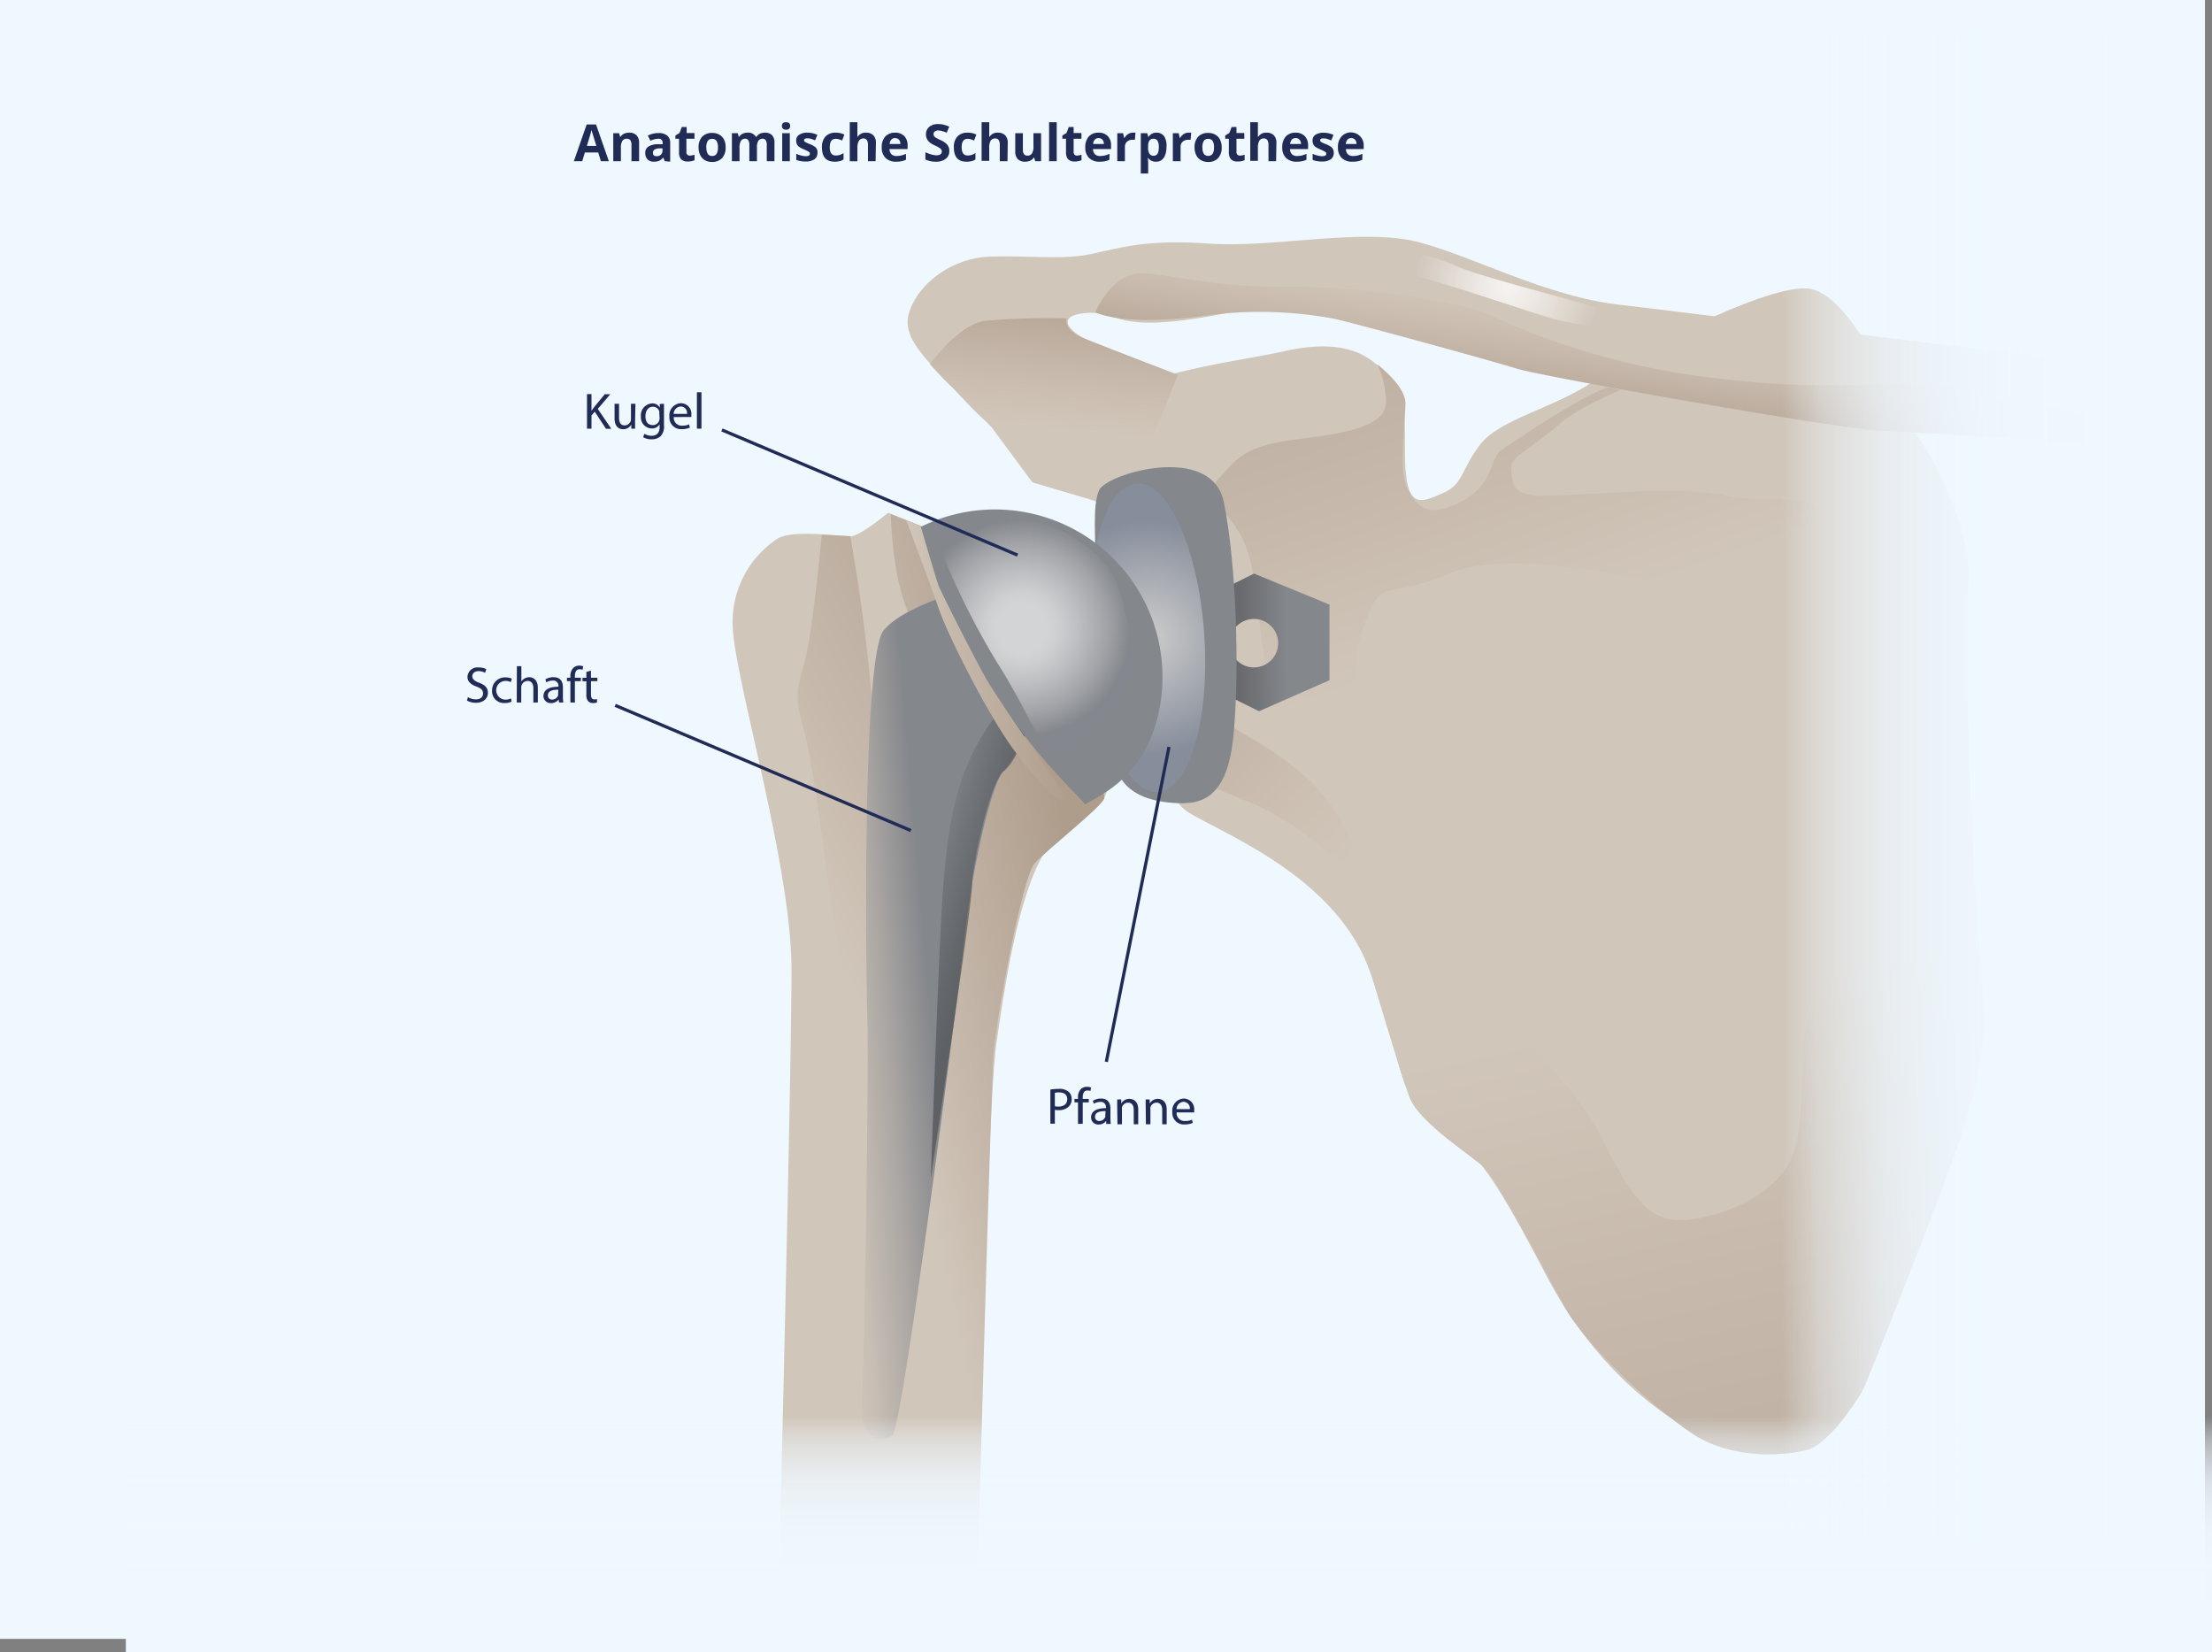 <?xml version="1.0" encoding="UTF-8"?>
<svg xmlns="http://www.w3.org/2000/svg" xmlns:xlink="http://www.w3.org/1999/xlink" viewBox="0 0 345.14 257.75">
  <rect x="0" y="0" width="345.14" height="257.75" fill="#808080" stroke="none"/>
  <defs>
    <style>.cls-1{fill:#eff8ff;}.cls-2{fill:#d1c6ba;}.cls-3{fill:url(#Unbenannter_Verlauf_7);}.cls-4{fill:url(#Unbenannter_Verlauf_47);}.cls-5{fill:url(#Unbenannter_Verlauf_9);}.cls-6{fill:url(#Unbenannter_Verlauf_9-2);}.cls-7{fill:url(#Unbenannter_Verlauf_7-2);}.cls-8{fill:url(#Unbenannter_Verlauf_20);}.cls-9{fill:#84878c;}.cls-10{fill:url(#Unbenannter_Verlauf_85);}.cls-11{fill:#212c56;}.cls-12{fill:url(#Unbenannter_Verlauf_7-3);}.cls-13{fill:url(#Unbenannter_Verlauf_7-4);}.cls-14{fill:url(#Unbenannter_Verlauf_20-2);}.cls-15{fill:url(#Unbenannter_Verlauf_29);}.cls-16,.cls-17{opacity:0.64;}.cls-16{fill:url(#Unbenannter_Verlauf_33);}.cls-17{fill:url(#Unbenannter_Verlauf_49);}.cls-18{fill:url(#Unbenannter_Verlauf_9-3);}.cls-19{fill:none;stroke:#212c56;stroke-miterlimit:10;stroke-width:0.5px;}.cls-20{fill:url(#Unbenannter_Verlauf_7-5);}.cls-21{fill:url(#Unbenannter_Verlauf_71);}.cls-22{fill:url(#Unbenannter_Verlauf_71-2);}</style>
    <linearGradient id="Unbenannter_Verlauf_7" x1="242.36" y1="96.68" x2="211.36" y2="7.1" gradientUnits="userSpaceOnUse">
      <stop offset="0" stop-color="#d1c6ba"></stop>
      <stop offset="0.43" stop-color="#c1b3a5"></stop>
      <stop offset="1" stop-color="#af9d8c"></stop>
    </linearGradient>
    <linearGradient id="Unbenannter_Verlauf_47" x1="209.98" y1="100.15" x2="192.77" y2="100.25" gradientUnits="userSpaceOnUse">
      <stop offset="0.53" stop-color="#84878c"></stop>
      <stop offset="0.96" stop-color="#686a6d"></stop>
    </linearGradient>
    <linearGradient id="Unbenannter_Verlauf_9" x1="163.51" y1="66.84" x2="165.86" y2="43.91" gradientUnits="userSpaceOnUse">
      <stop offset="0" stop-color="#d1c6ba"></stop>
      <stop offset="0.3" stop-color="#cabdb0"></stop>
      <stop offset="0.79" stop-color="#b7a797"></stop>
      <stop offset="0.97" stop-color="#af9d8c"></stop>
    </linearGradient>
    <linearGradient id="Unbenannter_Verlauf_9-2" x1="215.33" y1="129.18" x2="170.56" y2="89.68" xlink:href="#Unbenannter_Verlauf_9"></linearGradient>
    <linearGradient id="Unbenannter_Verlauf_7-2" x1="265.91" y1="155.52" x2="299.91" y2="304.93" xlink:href="#Unbenannter_Verlauf_7"></linearGradient>
    <radialGradient id="Unbenannter_Verlauf_20" cx="235.22" cy="44.75" r="14.52" gradientUnits="userSpaceOnUse">
      <stop offset="0" stop-color="#fff" stop-opacity="0.8"></stop>
      <stop offset="1" stop-color="#d1c6ba"></stop>
    </radialGradient>
    <radialGradient id="Unbenannter_Verlauf_85" cx="179.02" cy="99.49" r="18.19" gradientTransform="translate(7.38 -12.25) rotate(4)" gradientUnits="userSpaceOnUse">
      <stop offset="0" stop-color="#ccc"></stop>
      <stop offset="1" stop-color="#878e9b"></stop>
    </radialGradient>
    <linearGradient id="Unbenannter_Verlauf_7-3" x1="126.83" y1="143.56" x2="180.94" y2="113.99" xlink:href="#Unbenannter_Verlauf_7"></linearGradient>
    <linearGradient id="Unbenannter_Verlauf_7-4" x1="139.44" y1="162.65" x2="171.8" y2="155.71" xlink:href="#Unbenannter_Verlauf_7"></linearGradient>
    <radialGradient id="Unbenannter_Verlauf_20-2" cx="143.73" cy="114.44" r="13.59" xlink:href="#Unbenannter_Verlauf_20"></radialGradient>
    <linearGradient id="Unbenannter_Verlauf_29" x1="97.99" y1="245.77" x2="124.36" y2="241.54" gradientTransform="translate(39.97 -92.37) rotate(4.27)" gradientUnits="userSpaceOnUse">
      <stop offset="0.32" stop-color="#d1c6ba"></stop>
      <stop offset="0.46" stop-color="#c7beb4"></stop>
      <stop offset="0.68" stop-color="#aea9a5"></stop>
      <stop offset="0.97" stop-color="#84878c"></stop>
    </linearGradient>
    <linearGradient id="Unbenannter_Verlauf_33" x1="130.5" y1="227.16" x2="118.39" y2="224.63" gradientTransform="translate(39.97 -92.37) rotate(4.27)" gradientUnits="userSpaceOnUse">
      <stop offset="0" stop-color="#484b4d"></stop>
      <stop offset="0.23" stop-color="#515457"></stop>
      <stop offset="0.62" stop-color="#6a6d70"></stop>
      <stop offset="0.97" stop-color="#84878c"></stop>
    </linearGradient>
    <radialGradient id="Unbenannter_Verlauf_49" cx="104" cy="443.65" r="17.39" gradientTransform="translate(190.33 -356.66) rotate(17.08)" gradientUnits="userSpaceOnUse">
      <stop offset="0.22" stop-color="#fff"></stop>
      <stop offset="0.33" stop-color="#f5f6f6"></stop>
      <stop offset="0.51" stop-color="#dcdcde"></stop>
      <stop offset="0.75" stop-color="#b2b4b7"></stop>
      <stop offset="0.97" stop-color="#84878c"></stop>
    </radialGradient>
    <linearGradient id="Unbenannter_Verlauf_9-3" x1="249.55" y1="48.99" x2="246.87" y2="66.37" xlink:href="#Unbenannter_Verlauf_9"></linearGradient>
    <linearGradient id="Unbenannter_Verlauf_7-5" x1="141.4" y1="103.12" x2="166.92" y2="103.12" xlink:href="#Unbenannter_Verlauf_7"></linearGradient>
    <linearGradient id="Unbenannter_Verlauf_71" x1="1522.26" y1="-551.33" x2="1559.06" y2="-551.33" gradientTransform="translate(-1358.27 790.68)" gradientUnits="userSpaceOnUse">
      <stop offset="0" stop-color="#eff8ff" stop-opacity="0"></stop>
      <stop offset="0.01" stop-color="#eff8ff" stop-opacity="0.04"></stop>
      <stop offset="0.05" stop-color="#eff8ff" stop-opacity="0.22"></stop>
      <stop offset="0.09" stop-color="#eff8ff" stop-opacity="0.39"></stop>
      <stop offset="0.14" stop-color="#eff8ff" stop-opacity="0.53"></stop>
      <stop offset="0.2" stop-color="#eff8ff" stop-opacity="0.66"></stop>
      <stop offset="0.25" stop-color="#eff8ff" stop-opacity="0.77"></stop>
      <stop offset="0.32" stop-color="#eff8ff" stop-opacity="0.85"></stop>
      <stop offset="0.4" stop-color="#eff8ff" stop-opacity="0.92"></stop>
      <stop offset="0.49" stop-color="#eff8ff" stop-opacity="0.97"></stop>
      <stop offset="0.63" stop-color="#eff8ff" stop-opacity="0.99"></stop>
      <stop offset="1" stop-color="#eff8ff"></stop>
    </linearGradient>
    <linearGradient id="Unbenannter_Verlauf_71-2" x1="277.97" y1="122.87" x2="343.04" y2="122.87" gradientTransform="matrix(1, 0, 0, 1, 0, 0)" xlink:href="#Unbenannter_Verlauf_71"></linearGradient>
  </defs>
  <g id="Ebene_2" data-name="Ebene 2">
    <g id="Ebene_1-2" data-name="Ebene 1">
      <rect class="cls-1" x="44.17" y="-44.17" width="255.7" height="344.05" transform="translate(299.87 -44.17) rotate(90)"></rect>
      <path class="cls-2" d="M173.77,110.86s-1.93,3,4.14,5.79,3.58,6.89,6.89,9.64,22.87,9.37,28.66,24.53,4.13,19.29,9.92,24.25S230,177.28,241,198.5s27.83,28.38,34.17,28.38,11.58,0,17.92-16,12.12-30,14.6-39.41,1.66-15.43.55-31.42-1.65-43-1.1-49.33S303,73.38,299.44,68.42,289,45.27,281.81,45,254.52,55.47,248.46,59.6s-14.61,5.79-17.64,9.92S228.34,75.58,225,77s-5.78,2.76-5.78-6.34,0-9.92-4.41-13.78-10.48-3-15.16-1.93-19.57,3-24.25,6.34-4.69,4.41-2.21,8,5.51,4.69,6.62,8.55,4.41,12.68,1.1,21.22S173.77,110.86,173.77,110.86Z"></path>
      <path class="cls-3" d="M218.42,129.6s-6.89-12.95-11.85-16.54-7.72-3.58-9.1-9.64-1.1-14.88-3.85-19.84-6.34-5.79-3.31-9.1,4.13-5,12.95-6.06,13.23-2.48,13-6.07a14.22,14.22,0,0,0-1.38-5.51s4.41,3.31,4.41,6.07-1.11,10.74.27,13.22,2.76,5,8.27,2.21,4.41-6.89,6.61-8.27,11.58-8,17.09-9.92,5.79-2.76,6.62-1.93-9.38,3.31-14.89,8-7.71,5-7.44,7.17,0,3.31,3.31,3.86,22-1.66,29.76,0,16.54-1.11,14.89,4.41S277.4,94.6,268.58,93s-31.7-8-42.17-3.59-10.75.28-13.5,8-.83,13.5,2.2,18.18,9.92,17.92,8,18.47S218.42,129.6,218.42,129.6Z"></path>
      <path class="cls-4" d="M195.66,89.49l-5.42,2.71.39,15.87,5.81,2.9,11-4.84V94.33Zm0,14.64a3.78,3.78,0,1,1,3.77-3.77A3.77,3.77,0,0,1,195.63,104.13Z"></path>
      <path class="cls-2" d="M176.16,81.55S157.79,70.35,151,63s-10.65-10.29-9-14.7,6.8-8.08,12.49-8.27,11.21.55,15.62-.37,8.63-2.38,18.56-1.65,24.06-2.57,32.88-.18,19.85,8.45,31.24,9.73,66.51,8.46,69.45,8.27l2.94-.18V69.06S279.23,66.49,261,62.63s-31.05-7.35-40.6-10.1-12.68-6.8-29.95-3.5-15.61-.73-21.13-.18-1.47,3.68,1.66,4.78,18.37,7.16,18.37,7.16Z"></path>
      <path class="cls-5" d="M145.11,56.84s4.41-6.24,8.64-6.79a115.06,115.06,0,0,1,12.67-.37s-.55,1.74,2.48,3,14.89,5.79,14.89,5.79l-3.86,9.64L178,80.27l-16.9-5-6.34-8.55s-5.79-6-6.52-6.61S145.11,56.84,145.11,56.84Z"></path>
      <path class="cls-6" d="M176.25,75s4.41-1.38,6.89,5-1.1,24.25,2.76,28.66,10.47,6.07,17.64,12.41,5.79,10.47,13.23,18.46-1.66.28-6.07-3.58-9.37-8.27-16.26-11-13.5-5.78-13.5-5.78l-8-5-.28-19.85Z"></path>
      <path class="cls-7" d="M222.55,146.41s22,21,26.46,29.49,6.89,13.5,11.58,14.33,16.81-2.76,19.29-10.47-.28-17.37,3.86-25.36,8.81-9.92,1.65-19.84-3.86-27,1.93-26.73,19.57,2.75,19.57,2.75l1.1,26.05s1.65,21.77,1.65,23.84-2.89,15-5.79,22.73-12.26,32-13.36,34-5.51,8.13-8.27,8.95-11.58,1.93-18.19-2.48-17.09-14.33-20.12-20.11-10.33-19.3-12-21.09-10.47-7.16-12-11.3-6.21-20-6.21-20Z"></path>
      <path class="cls-8" d="M216.49,38.65s-3,2.76,2.21,3.86,17.91,5.51,23.42,7.17,13.23,1.38,12.68.27S231.65,43.61,227,41.41A36.86,36.86,0,0,0,216.49,38.65Z"></path>
      <path class="cls-9" d="M171.47,76.52c1.06-2.61,17.59-7.51,19.49,1.84s2.5,25.76,1.51,36.28S187,125.55,183,125.27s-8.19-1.77-8.85-6-3.28-20.66-3.19-28.56C171,83.78,170.4,79.13,171.47,76.52Z"></path>
      <ellipse class="cls-10" cx="179.02" cy="99.49" rx="8.9" ry="24.13" transform="translate(-6.51 12.74) rotate(-4)"></ellipse>
      <path class="cls-11" d="M91.59,61.49h.7v2.6h0c.14-.21.29-.4.42-.58l1.65-2h.86l-1.95,2.29,2.11,3.1h-.83L92.8,64.23l-.51.59v2.06h-.7Z"></path>
      <path class="cls-11" d="M99.09,65.82c0,.4,0,.75,0,1.06H98.5l0-.63h0a1.45,1.45,0,0,1-1.27.72c-.61,0-1.34-.34-1.34-1.7V63h.7v2.14c0,.74.23,1.23.87,1.23a1,1,0,0,0,.93-.64,1,1,0,0,0,.06-.36V63h.7Z"></path>
      <path class="cls-11" d="M103.6,63c0,.28,0,.59,0,1.06v2.25a2.22,2.22,0,0,1-.55,1.77,2,2,0,0,1-1.4.46,2.47,2.47,0,0,1-1.29-.32l.17-.54a2.21,2.21,0,0,0,1.14.31c.72,0,1.25-.38,1.25-1.35v-.44h0a1.37,1.37,0,0,1-1.23.65A1.73,1.73,0,0,1,100,65a1.86,1.86,0,0,1,1.75-2.06,1.28,1.28,0,0,1,1.2.67h0l0-.58Zm-.73,1.53a1,1,0,0,0,0-.32,1,1,0,0,0-1-.75c-.68,0-1.16.57-1.16,1.47s.39,1.39,1.15,1.39a1,1,0,0,0,1-.72,1.26,1.26,0,0,0,.06-.38Z"></path>
      <path class="cls-11" d="M105.13,65.07a1.23,1.23,0,0,0,1.32,1.34,2.38,2.38,0,0,0,1.07-.2l.12.51a3.12,3.12,0,0,1-1.28.24A1.81,1.81,0,0,1,104.45,65a1.88,1.88,0,0,1,1.82-2.09,1.64,1.64,0,0,1,1.6,1.82,2.06,2.06,0,0,1,0,.33Zm2.06-.5a1,1,0,0,0-1-1.15,1.18,1.18,0,0,0-1.08,1.15Z"></path>
      <path class="cls-11" d="M108.74,61.2h.71v5.68h-.71Z"></path>
      <path class="cls-2" d="M152.5,247.74S154,172.9,155.44,163s4.05-27.93,9.56-32.34,7.35-5.14,7.71-7.35S166.1,99,161,95s-8.82-9.55-12.5-11-9.92-4-9.92-4-4.41,3.68-5.88,3.68-9.18-1.1-11.39.37a15.56,15.56,0,0,0-7,13.23c0,7.71,9.19,37.48,9.19,54s-2,96.33-2,96.33Z"></path>
      <path class="cls-12" d="M131,197.7s1.65-37.11-.19-49-3.67-28.66-5.51-35.28-.18-6.79.92-13.41,2-16.58,2-16.58l4.45.23a290,290,0,0,1,4.41,43.91c.37,22.78,1.1,69.27,1.1,69.27Z"></path>
      <path class="cls-13" d="M139,80.2s.07,11.68,3.93,17.74,7.53,6.25,7.35,13.23-5,20.39-5,28.48-1.29,74.22-.92,81.57,8.27,21.13,8.27,21.13,2-72.76,2.39-77.9,4.41-27.56,6.43-29.76,10.47-8.82,10.84-10.11-4.78-16-4.78-16l-23.7-26.46Z"></path>
      <path class="cls-14" d="M138.91,98.31s3.67,8.45,3.67,16.17-1.83,19.84.74,18.37,5.51-16.9,5.51-20.58-1.1-7.72-3.31-9.19-3.3-8.45-5.51-7S138.91,98.31,138.91,98.31Z"></path>
      <path class="cls-11" d="M93.76,25.15l-.42-1.36H91.26l-.41,1.36H89.54l2-5.73H93l2,5.73Zm-.71-2.38c-.38-1.23-.59-1.92-.64-2.09s-.09-.28-.11-.38c-.08.34-.33,1.16-.73,2.47Z"></path>
      <path class="cls-11" d="M99.72,25.15H98.53V22.6a1.24,1.24,0,0,0-.17-.71.61.61,0,0,0-.54-.24.79.79,0,0,0-.72.34,2,2,0,0,0-.22,1.1v2.06H95.69V20.78h.91l.16.56h.06a1.35,1.35,0,0,1,.55-.48,1.87,1.87,0,0,1,.8-.16,1.52,1.52,0,0,1,1.15.41,1.63,1.63,0,0,1,.4,1.19Z"></path>
      <path class="cls-11" d="M103.72,25.15l-.23-.59h0a1.81,1.81,0,0,1-.62.52,2,2,0,0,1-.83.15,1.34,1.34,0,0,1-1-.36,1.39,1.39,0,0,1-.36-1,1.15,1.15,0,0,1,.48-1,2.92,2.92,0,0,1,1.47-.37l.76,0v-.19a.59.59,0,0,0-.68-.66,3.08,3.08,0,0,0-1.23.31l-.4-.8a3.49,3.49,0,0,1,1.67-.4,2.05,2.05,0,0,1,1.35.39,1.41,1.41,0,0,1,.47,1.16v2.91Zm-.35-2h-.46a1.44,1.44,0,0,0-.78.19.58.58,0,0,0-.25.52c0,.34.19.51.58.51a.92.92,0,0,0,.66-.24.86.86,0,0,0,.25-.63Z"></path>
      <path class="cls-11" d="M107.62,24.28a2.75,2.75,0,0,0,.75-.14V25a2.74,2.74,0,0,1-1.1.2,1.35,1.35,0,0,1-1-.36,1.58,1.58,0,0,1-.32-1.09v-2.1h-.57v-.51l.65-.4.35-.92h.76v.93h1.22v.9H107.1v2.1a.49.49,0,0,0,.14.38A.56.56,0,0,0,107.62,24.28Z"></path>
      <path class="cls-11" d="M113.22,23a2.37,2.37,0,0,1-.56,1.67,2.06,2.06,0,0,1-1.57.6A2.13,2.13,0,0,1,110,25a1.83,1.83,0,0,1-.74-.79A2.65,2.65,0,0,1,109,23a2.36,2.36,0,0,1,.56-1.67,2.07,2.07,0,0,1,1.57-.59,2.23,2.23,0,0,1,1.11.27,1.88,1.88,0,0,1,.74.79A2.65,2.65,0,0,1,113.22,23Zm-3,0a1.85,1.85,0,0,0,.21,1,.76.76,0,0,0,.7.33.75.75,0,0,0,.68-.33,1.85,1.85,0,0,0,.21-1,1.79,1.79,0,0,0-.21-1,.76.76,0,0,0-.69-.33.77.77,0,0,0-.69.32A1.83,1.83,0,0,0,110.2,23Z"></path>
      <path class="cls-11" d="M118.11,25.15h-1.19V22.6a1.24,1.24,0,0,0-.16-.71.54.54,0,0,0-.49-.24.74.74,0,0,0-.67.34,2.15,2.15,0,0,0-.21,1.1v2.06H114.2V20.78h.91l.16.56h.07a1.22,1.22,0,0,1,.51-.47,1.67,1.67,0,0,1,.76-.17,1.37,1.37,0,0,1,1.33.64h.1a1.19,1.19,0,0,1,.52-.47,1.77,1.77,0,0,1,.77-.17,1.52,1.52,0,0,1,1.12.38,1.64,1.64,0,0,1,.39,1.22v2.85h-1.2V22.6a1.24,1.24,0,0,0-.16-.71.55.55,0,0,0-.5-.24.73.73,0,0,0-.65.32,1.77,1.77,0,0,0-.22,1Z"></path>
      <path class="cls-11" d="M122,19.65c0-.38.21-.58.65-.58s.64.2.64.58a.54.54,0,0,1-.16.43.65.65,0,0,1-.48.16C122.22,20.24,122,20,122,19.65Zm1.24,5.5h-1.19V20.78h1.19Z"></path>
      <path class="cls-11" d="M127.55,23.85a1.22,1.22,0,0,1-.47,1,2.35,2.35,0,0,1-1.4.35,3.81,3.81,0,0,1-.81-.07,2.7,2.7,0,0,1-.63-.19V24a4.38,4.38,0,0,0,.75.26,3.08,3.08,0,0,0,.73.11c.44,0,.65-.13.65-.38a.32.32,0,0,0-.09-.23,1.16,1.16,0,0,0-.29-.2l-.56-.26a3.22,3.22,0,0,1-.74-.39,1,1,0,0,1-.35-.41,1.35,1.35,0,0,1-.11-.57,1,1,0,0,1,.46-.9A2.18,2.18,0,0,1,126,20.7a3.63,3.63,0,0,1,1.54.34l-.36.86c-.22-.09-.42-.17-.61-.23a2,2,0,0,0-.58-.09c-.36,0-.53.1-.53.29a.32.32,0,0,0,.17.28,5.17,5.17,0,0,0,.74.34,3.58,3.58,0,0,1,.75.39,1.12,1.12,0,0,1,.35.41A1.25,1.25,0,0,1,127.55,23.85Z"></path>
      <path class="cls-11" d="M130.25,25.23c-1.36,0-2-.75-2-2.24a2.39,2.39,0,0,1,.56-1.7,2.07,2.07,0,0,1,1.59-.59,3,3,0,0,1,1.35.3l-.35.92a4.79,4.79,0,0,0-.52-.19,2,2,0,0,0-.48-.07q-.93,0-.93,1.32c0,.86.31,1.28.93,1.28a2.13,2.13,0,0,0,.63-.09,2.3,2.3,0,0,0,.59-.29v1a1.81,1.81,0,0,1-.59.26A3.64,3.64,0,0,1,130.25,25.23Z"></path>
      <path class="cls-11" d="M136.62,25.15h-1.19V22.6c0-.63-.23-1-.7-1A.82.82,0,0,0,134,22a2.19,2.19,0,0,0-.22,1.1v2.06h-1.19V19.07h1.19v1.24c0,.1,0,.32,0,.68l0,.35h.06a1.37,1.37,0,0,1,1.26-.64,1.55,1.55,0,0,1,1.17.41,1.65,1.65,0,0,1,.4,1.19Z"></path>
      <path class="cls-11" d="M139.82,25.23a2.26,2.26,0,0,1-1.64-.58,2.2,2.2,0,0,1-.6-1.65,2.42,2.42,0,0,1,.55-1.7,2,2,0,0,1,1.52-.6,1.92,1.92,0,0,1,1.44.53,2,2,0,0,1,.52,1.45v.58h-2.82a1.14,1.14,0,0,0,.3.8,1.06,1.06,0,0,0,.79.28,3.5,3.5,0,0,0,.74-.08,4.11,4.11,0,0,0,.74-.26v.92a2.94,2.94,0,0,1-.67.23A4.3,4.3,0,0,1,139.82,25.23Zm-.16-3.68a.77.77,0,0,0-.6.24,1.13,1.13,0,0,0-.24.68h1.67a1,1,0,0,0-.23-.68A.78.78,0,0,0,139.66,21.55Z"></path>
      <path class="cls-11" d="M148.12,23.56a1.47,1.47,0,0,1-.56,1.22,2.4,2.4,0,0,1-1.55.45,3.64,3.64,0,0,1-1.62-.35V23.76a7.32,7.32,0,0,0,1,.36,3,3,0,0,0,.74.11,1.08,1.08,0,0,0,.61-.15.55.55,0,0,0,.21-.46.53.53,0,0,0-.09-.3,1.41,1.41,0,0,0-.28-.25,7.83,7.83,0,0,0-.74-.39,3.56,3.56,0,0,1-.79-.47,1.64,1.64,0,0,1-.41-.53,1.42,1.42,0,0,1-.16-.7,1.49,1.49,0,0,1,.51-1.19,2.15,2.15,0,0,1,1.42-.43,3.36,3.36,0,0,1,.85.1,5.43,5.43,0,0,1,.85.3l-.39.94a6.93,6.93,0,0,0-.76-.26,2.38,2.38,0,0,0-.58-.08.82.82,0,0,0-.53.16.55.55,0,0,0-.19.42.51.51,0,0,0,.08.28.84.84,0,0,0,.23.23,6.47,6.47,0,0,0,.77.4,3,3,0,0,1,1.1.77A1.49,1.49,0,0,1,148.12,23.56Z"></path>
      <path class="cls-11" d="M150.83,25.23c-1.36,0-2-.75-2-2.24a2.39,2.39,0,0,1,.56-1.7,2.09,2.09,0,0,1,1.59-.59,3,3,0,0,1,1.36.3l-.35.92c-.19-.08-.37-.14-.53-.19a2,2,0,0,0-.48-.07q-.93,0-.93,1.32c0,.86.31,1.28.93,1.28a2.08,2.08,0,0,0,.63-.09,2.3,2.3,0,0,0,.59-.29v1a1.86,1.86,0,0,1-.58.26A3.82,3.82,0,0,1,150.83,25.23Z"></path>
      <path class="cls-11" d="M157.2,25.15H156V22.6c0-.63-.23-1-.7-1a.8.8,0,0,0-.72.34,2.07,2.07,0,0,0-.23,1.1v2.06h-1.19V19.07h1.19v1.24c0,.1,0,.32,0,.68l0,.35h.06a1.38,1.38,0,0,1,1.27-.64,1.55,1.55,0,0,1,1.16.41,1.65,1.65,0,0,1,.4,1.19Z"></path>
      <path class="cls-11" d="M161.52,25.15l-.16-.56h-.06a1.3,1.3,0,0,1-.54.47,1.88,1.88,0,0,1-.8.17,1.53,1.53,0,0,1-1.16-.41,1.67,1.67,0,0,1-.39-1.19V20.78h1.19v2.55a1.16,1.16,0,0,0,.17.71.6.6,0,0,0,.53.24.79.79,0,0,0,.72-.34,2,2,0,0,0,.23-1.1V20.78h1.19v4.37Z"></path>
      <path class="cls-11" d="M164.88,25.15h-1.19V19.07h1.19Z"></path>
      <path class="cls-11" d="M168,24.28a2.62,2.62,0,0,0,.75-.14V25a2.74,2.74,0,0,1-1.1.2,1.35,1.35,0,0,1-1-.36,1.63,1.63,0,0,1-.32-1.09v-2.1h-.57v-.51l.65-.4.35-.92h.76v.93h1.22v.9h-1.22v2.1a.49.49,0,0,0,.14.38A.58.58,0,0,0,168,24.28Z"></path>
      <path class="cls-11" d="M171.58,25.23a2.27,2.27,0,0,1-1.65-.58,2.19,2.19,0,0,1-.59-1.65,2.46,2.46,0,0,1,.54-1.7,2,2,0,0,1,1.52-.6,1.92,1.92,0,0,1,1.44.53,2,2,0,0,1,.52,1.45v.58h-2.82a1.23,1.23,0,0,0,.3.8,1.06,1.06,0,0,0,.79.28,3.59,3.59,0,0,0,.75-.08,4,4,0,0,0,.73-.26v.92a2.86,2.86,0,0,1-.66.23A4.3,4.3,0,0,1,171.58,25.23Zm-.17-3.68a.75.75,0,0,0-.59.24,1.07,1.07,0,0,0-.25.68h1.67a1,1,0,0,0-.23-.68A.78.78,0,0,0,171.41,21.55Z"></path>
      <path class="cls-11" d="M176.77,20.7a1.54,1.54,0,0,1,.4,0l-.09,1.11a1.78,1.78,0,0,0-.35,0,1.24,1.24,0,0,0-.89.3,1.06,1.06,0,0,0-.32.82v2.22h-1.19V20.78h.9l.18.74h.05a1.67,1.67,0,0,1,.55-.6A1.35,1.35,0,0,1,176.77,20.7Z"></path>
      <path class="cls-11" d="M180.36,25.23a1.46,1.46,0,0,1-1.21-.56h-.06q.06.54.06.63v1.77H178V20.78h1l.17.57h.05a1.39,1.39,0,0,1,1.24-.65,1.41,1.41,0,0,1,1.21.6A2.77,2.77,0,0,1,182,23a3.19,3.19,0,0,1-.21,1.21,1.66,1.66,0,0,1-.58.79A1.49,1.49,0,0,1,180.36,25.23ZM180,21.65a.76.76,0,0,0-.65.27,1.67,1.67,0,0,0-.21.9V23a1.85,1.85,0,0,0,.21,1,.75.75,0,0,0,.66.3c.54,0,.8-.44.8-1.32a1.87,1.87,0,0,0-.19-1A.68.68,0,0,0,180,21.65Z"></path>
      <path class="cls-11" d="M185.46,20.7a1.49,1.49,0,0,1,.4,0l-.09,1.11a1.61,1.61,0,0,0-.35,0,1.24,1.24,0,0,0-.89.3,1.06,1.06,0,0,0-.32.82v2.22H183V20.78h.91l.17.74h.06a1.67,1.67,0,0,1,.55-.6A1.34,1.34,0,0,1,185.46,20.7Z"></path>
      <path class="cls-11" d="M190.62,23a2.33,2.33,0,0,1-.56,1.67,2,2,0,0,1-1.56.6,2.13,2.13,0,0,1-1.11-.28,1.83,1.83,0,0,1-.74-.79,2.65,2.65,0,0,1-.26-1.2,2.36,2.36,0,0,1,.56-1.67,2.06,2.06,0,0,1,1.57-.59,2.23,2.23,0,0,1,1.11.27,1.88,1.88,0,0,1,.74.79A2.65,2.65,0,0,1,190.62,23Zm-3,0a1.85,1.85,0,0,0,.21,1,.89.89,0,0,0,1.38,0,1.85,1.85,0,0,0,.21-1,1.79,1.79,0,0,0-.21-1,.78.78,0,0,0-.7-.33.76.76,0,0,0-.68.32A1.83,1.83,0,0,0,187.61,23Z"></path>
      <path class="cls-11" d="M193.45,24.28a2.62,2.62,0,0,0,.75-.14V25a2.72,2.72,0,0,1-1.09.2,1.36,1.36,0,0,1-1.05-.36,1.63,1.63,0,0,1-.32-1.09v-2.1h-.57v-.51l.65-.4.35-.92h.76v.93h1.22v.9h-1.22v2.1a.49.49,0,0,0,.14.38A.58.58,0,0,0,193.45,24.28Z"></path>
      <path class="cls-11" d="M199.11,25.15h-1.19V22.6c0-.63-.23-1-.7-1a.8.8,0,0,0-.72.34,2.07,2.07,0,0,0-.23,1.1v2.06h-1.19V19.07h1.19v1.24c0,.1,0,.32,0,.68l0,.35h.06a1.38,1.38,0,0,1,1.27-.64,1.55,1.55,0,0,1,1.16.41,1.65,1.65,0,0,1,.4,1.19Z"></path>
      <path class="cls-11" d="M202.32,25.23a2.27,2.27,0,0,1-1.65-.58,2.2,2.2,0,0,1-.6-1.65,2.46,2.46,0,0,1,.55-1.7,2,2,0,0,1,1.52-.6,1.92,1.92,0,0,1,1.44.53,2,2,0,0,1,.52,1.45v.58h-2.82a1.14,1.14,0,0,0,.3.8,1.06,1.06,0,0,0,.79.28,3.67,3.67,0,0,0,.75-.08,4,4,0,0,0,.73-.26v.92a2.94,2.94,0,0,1-.67.23A4.12,4.12,0,0,1,202.32,25.23Zm-.17-3.68a.78.78,0,0,0-.6.24,1.13,1.13,0,0,0-.24.68H203a1,1,0,0,0-.23-.68A.78.78,0,0,0,202.15,21.55Z"></path>
      <path class="cls-11" d="M208.11,23.85a1.22,1.22,0,0,1-.46,1,2.37,2.37,0,0,1-1.4.35,3.75,3.75,0,0,1-.81-.07,2.44,2.44,0,0,1-.63-.19V24a4.38,4.38,0,0,0,.75.26,3,3,0,0,0,.73.11c.43,0,.65-.13.65-.38a.32.32,0,0,0-.09-.23,1.27,1.27,0,0,0-.3-.2c-.14-.07-.32-.16-.56-.26a3.72,3.72,0,0,1-.74-.39,1,1,0,0,1-.34-.41,1.35,1.35,0,0,1-.11-.57,1,1,0,0,1,.45-.9,2.22,2.22,0,0,1,1.28-.32,3.63,3.63,0,0,1,1.54.34l-.36.86c-.22-.09-.43-.17-.62-.23a1.9,1.9,0,0,0-.58-.09c-.35,0-.53.1-.53.29a.35.35,0,0,0,.17.28,6.17,6.17,0,0,0,.75.34,3.58,3.58,0,0,1,.75.39,1.22,1.22,0,0,1,.35.41A1.4,1.4,0,0,1,208.11,23.85Z"></path>
      <path class="cls-11" d="M211,25.23a2.3,2.3,0,0,1-1.65-.58,2.23,2.23,0,0,1-.59-1.65,2.42,2.42,0,0,1,.55-1.7,2,2,0,0,1,3.47,1.38v.58H210a1.23,1.23,0,0,0,.3.8,1.08,1.08,0,0,0,.79.28,3.52,3.52,0,0,0,.75-.08,4,4,0,0,0,.73-.26v.92a2.86,2.86,0,0,1-.66.23A4.3,4.3,0,0,1,211,25.23Zm-.17-3.68a.75.75,0,0,0-.59.24,1.07,1.07,0,0,0-.25.68h1.67a1,1,0,0,0-.23-.68A.78.78,0,0,0,210.85,21.55Z"></path>
      <path class="cls-2" d="M174.17,92a1.91,1.91,0,0,0-.64-1.18c-.62-.63-.28,0-.85-1.27a9.28,9.28,0,0,0-1.35-2.39c-.59-.71-1-.73-.75-.33s.62.88.58,1.37-.22.71.12,1.16.52,0,.79.65.06.61.44,1,.39.26.74.39A4.53,4.53,0,0,1,174.17,92Z"></path>
      <path class="cls-15" d="M162.76,109.22a37.85,37.85,0,0,0-.9-5.13,39.63,39.63,0,0,0-1.67-5.35c-2.15-5.43-3.81-8.42-6.32-7.69s-12.75,3.35-16,7.31-2.82,50.15-2.54,60.37-.58,56.39-.86,61,3.14,5.66,4.78,4.21,10.35-69.54,11.33-78.43,3.89-22.82,6-25.21S162.76,109.22,162.76,109.22Z"></path>
      <path class="cls-16" d="M160.39,106.53s-4.11,2.63-8.09,9.93S147.39,133,146.82,144s-1.59,39.89-1.59,39.89,6.44-42.47,6.43-45.66,2.85-16.33,4.92-17.89,3.49-6.22,5-9.54a10.06,10.06,0,0,0,.31-6.69Z"></path>
      <path class="cls-9" d="M161.24,80.19a26,26,0,0,0-17.82,2.14c.67,7.6,7.12,16.39,9.85,21.87,5.42,10.83,12.59,17.51,16.07,21.29,3-1.75,9.15-4.54,11.35-13.87A26.14,26.14,0,0,0,161.24,80.19Z"></path>
      <path class="cls-17" d="M145.3,81.87a119.53,119.53,0,0,0,10.17,21.33c6.13,9.68,6.16,13.26,9.61,13.67s13.27-7.17,11.29-17.65-3.27-11.57-8.91-15.42-14.12-2.71-18.14-2.32Z"></path>
      <path class="cls-18" d="M170.88,48.71s2.62-6.06,7-6.06,11.43,2.2,22.32,2.07S227,46.78,232.06,49a116,116,0,0,0,36.1,10.06c19.57,2.34,27.56-.14,37.48,1.51s19.71,2.62,19.71,2.62l-.18,5.88s-26-1.61-32.06-1.88-52.37-8.41-56.36-9.65-25.5-7.16-28.8-7.85a63.47,63.47,0,0,0-20.12-.42C175,51,170.88,48.71,170.88,48.71Z"></path>
      <line class="cls-19" x1="112.64" y1="67.08" x2="158.77" y2="86.61"></line>
      <path class="cls-11" d="M73,108.77a2.48,2.48,0,0,0,1.24.35c.72,0,1.13-.38,1.13-.92s-.29-.79-1-1.07c-.88-.31-1.43-.77-1.43-1.53a1.55,1.55,0,0,1,1.75-1.46,2.53,2.53,0,0,1,1.19.26l-.19.57a2.13,2.13,0,0,0-1-.26c-.73,0-1,.44-1,.81s.33.75,1.07,1c.91.35,1.37.79,1.37,1.58s-.61,1.55-1.88,1.55a2.83,2.83,0,0,1-1.38-.34Z"></path>
      <path class="cls-11" d="M79.82,109.47a2.52,2.52,0,0,1-1.11.22,1.84,1.84,0,0,1-1.93-2,2,2,0,0,1,2.08-2,2.52,2.52,0,0,1,1,.19l-.16.55a1.62,1.62,0,0,0-.82-.19,1.46,1.46,0,0,0,0,2.92,1.94,1.94,0,0,0,.86-.2Z"></path>
      <path class="cls-11" d="M80.65,103.94h.7v2.41h0a1.24,1.24,0,0,1,.5-.49,1.44,1.44,0,0,1,.72-.2c.52,0,1.35.32,1.35,1.65v2.3h-.7v-2.22c0-.62-.24-1.15-.9-1.15a1,1,0,0,0-.94.7.87.87,0,0,0-.05.34v2.33h-.7Z"></path>
      <path class="cls-11" d="M87.23,109.61l-.06-.48h0a1.46,1.46,0,0,1-1.19.57,1.1,1.1,0,0,1-1.18-1.11c0-.93.83-1.45,2.33-1.44v-.08a.8.8,0,0,0-.88-.89,2,2,0,0,0-1,.28l-.16-.46a2.37,2.37,0,0,1,1.27-.34c1.19,0,1.47.8,1.47,1.58v1.45a5.14,5.14,0,0,0,.07.92Zm-.11-2c-.76,0-1.63.12-1.63.87a.62.62,0,0,0,.66.67,1,1,0,0,0,.93-.64.66.66,0,0,0,0-.23Z"></path>
      <path class="cls-11" d="M89,109.61v-3.33h-.54v-.54H89v-.18a1.82,1.82,0,0,1,.45-1.35,1.33,1.33,0,0,1,.94-.36,1.73,1.73,0,0,1,.6.11l-.09.55a1,1,0,0,0-.45-.09c-.6,0-.75.53-.75,1.12v.2h.93v.54h-.93v3.33Z"></path>
      <path class="cls-11" d="M92.21,104.63v1.11h1v.54h-1v2.09c0,.48.14.75.53.75a1.37,1.37,0,0,0,.41-.05l0,.53a1.89,1.89,0,0,1-.62.09,1,1,0,0,1-.76-.29,1.44,1.44,0,0,1-.28-1v-2.11h-.6v-.54h.6v-.92Z"></path>
      <line class="cls-19" x1="95.99" y1="110.05" x2="142.12" y2="129.58"></line>
      <path class="cls-11" d="M163.89,170a7.65,7.65,0,0,1,1.34-.11,2.2,2.2,0,0,1,1.51.45,1.48,1.48,0,0,1,.47,1.13,1.55,1.55,0,0,1-.42,1.15,2.21,2.21,0,0,1-1.64.59,2.38,2.38,0,0,1-.56-.05v2.16h-.7Zm.7,2.6a2.32,2.32,0,0,0,.57.05c.84,0,1.36-.41,1.36-1.15s-.51-1.06-1.28-1.06a2.94,2.94,0,0,0-.65.06Z"></path>
      <path class="cls-11" d="M168.2,175.36V172h-.55v-.54h.55v-.18a1.85,1.85,0,0,1,.44-1.35,1.35,1.35,0,0,1,1-.36,1.57,1.57,0,0,1,.6.11l-.1.54a1.21,1.21,0,0,0-.45-.08c-.6,0-.75.52-.75,1.11v.21h.94V172h-.94v3.33Z"></path>
      <path class="cls-11" d="M172.6,175.36l0-.49h0a1.42,1.42,0,0,1-1.18.58,1.1,1.1,0,0,1-1.18-1.11c0-.94.83-1.45,2.32-1.44v-.08a.8.8,0,0,0-.88-.9,2,2,0,0,0-1,.29l-.16-.46a2.37,2.37,0,0,1,1.27-.35c1.18,0,1.47.81,1.47,1.59v1.45a6.36,6.36,0,0,0,.06.92Zm-.1-2c-.77,0-1.64.12-1.64.87a.62.62,0,0,0,.66.67,1,1,0,0,0,.94-.65.85.85,0,0,0,0-.22Z"></path>
      <path class="cls-11" d="M174.32,172.54c0-.4,0-.73,0-1h.63l0,.64h0a1.43,1.43,0,0,1,1.28-.73c.54,0,1.37.32,1.37,1.65v2.31h-.7v-2.23c0-.62-.23-1.14-.9-1.14a1,1,0,0,0-.94.72,1.09,1.09,0,0,0,0,.33v2.32h-.7Z"></path>
      <path class="cls-11" d="M178.76,172.54c0-.4,0-.73,0-1h.63l0,.64h0a1.43,1.43,0,0,1,1.28-.73c.54,0,1.37.32,1.37,1.65v2.31h-.7v-2.23c0-.62-.24-1.14-.9-1.14a1,1,0,0,0-.94.72,1.09,1.09,0,0,0,0,.33v2.32h-.7Z"></path>
      <path class="cls-11" d="M183.59,173.56a1.23,1.23,0,0,0,1.32,1.34,2.62,2.62,0,0,0,1.08-.2l.12.5a3.21,3.21,0,0,1-1.29.24,1.79,1.79,0,0,1-1.9-1.95,1.87,1.87,0,0,1,1.81-2.09,1.65,1.65,0,0,1,1.6,1.83c0,.14,0,.25,0,.33Zm2.06-.51a1,1,0,0,0-1-1.14,1.15,1.15,0,0,0-1.07,1.14Z"></path>
      <line class="cls-19" x1="172.62" y1="165.67" x2="182.4" y2="116.54"></line>
      <path class="cls-20" d="M141.4,81.16s3.59,9.52,5.15,14,8.14,17.37,12.09,22.45,5.87,7,6.75,7.21a9,9,0,0,0,1.53.24s-10.78-15.23-13-19.09c-1.66-2.85-6.8-13-7.45-14.54-.33-.77-2.81-9.32-2.81-9.32Z"></path>
      <rect class="cls-21" x="163.98" y="76.59" width="36.81" height="325.51" transform="translate(421.74 56.96) rotate(90)"></rect>
      <rect class="cls-22" x="277.97" y="5.65" width="65.07" height="234.44"></rect>
    </g>
  </g>
</svg>
